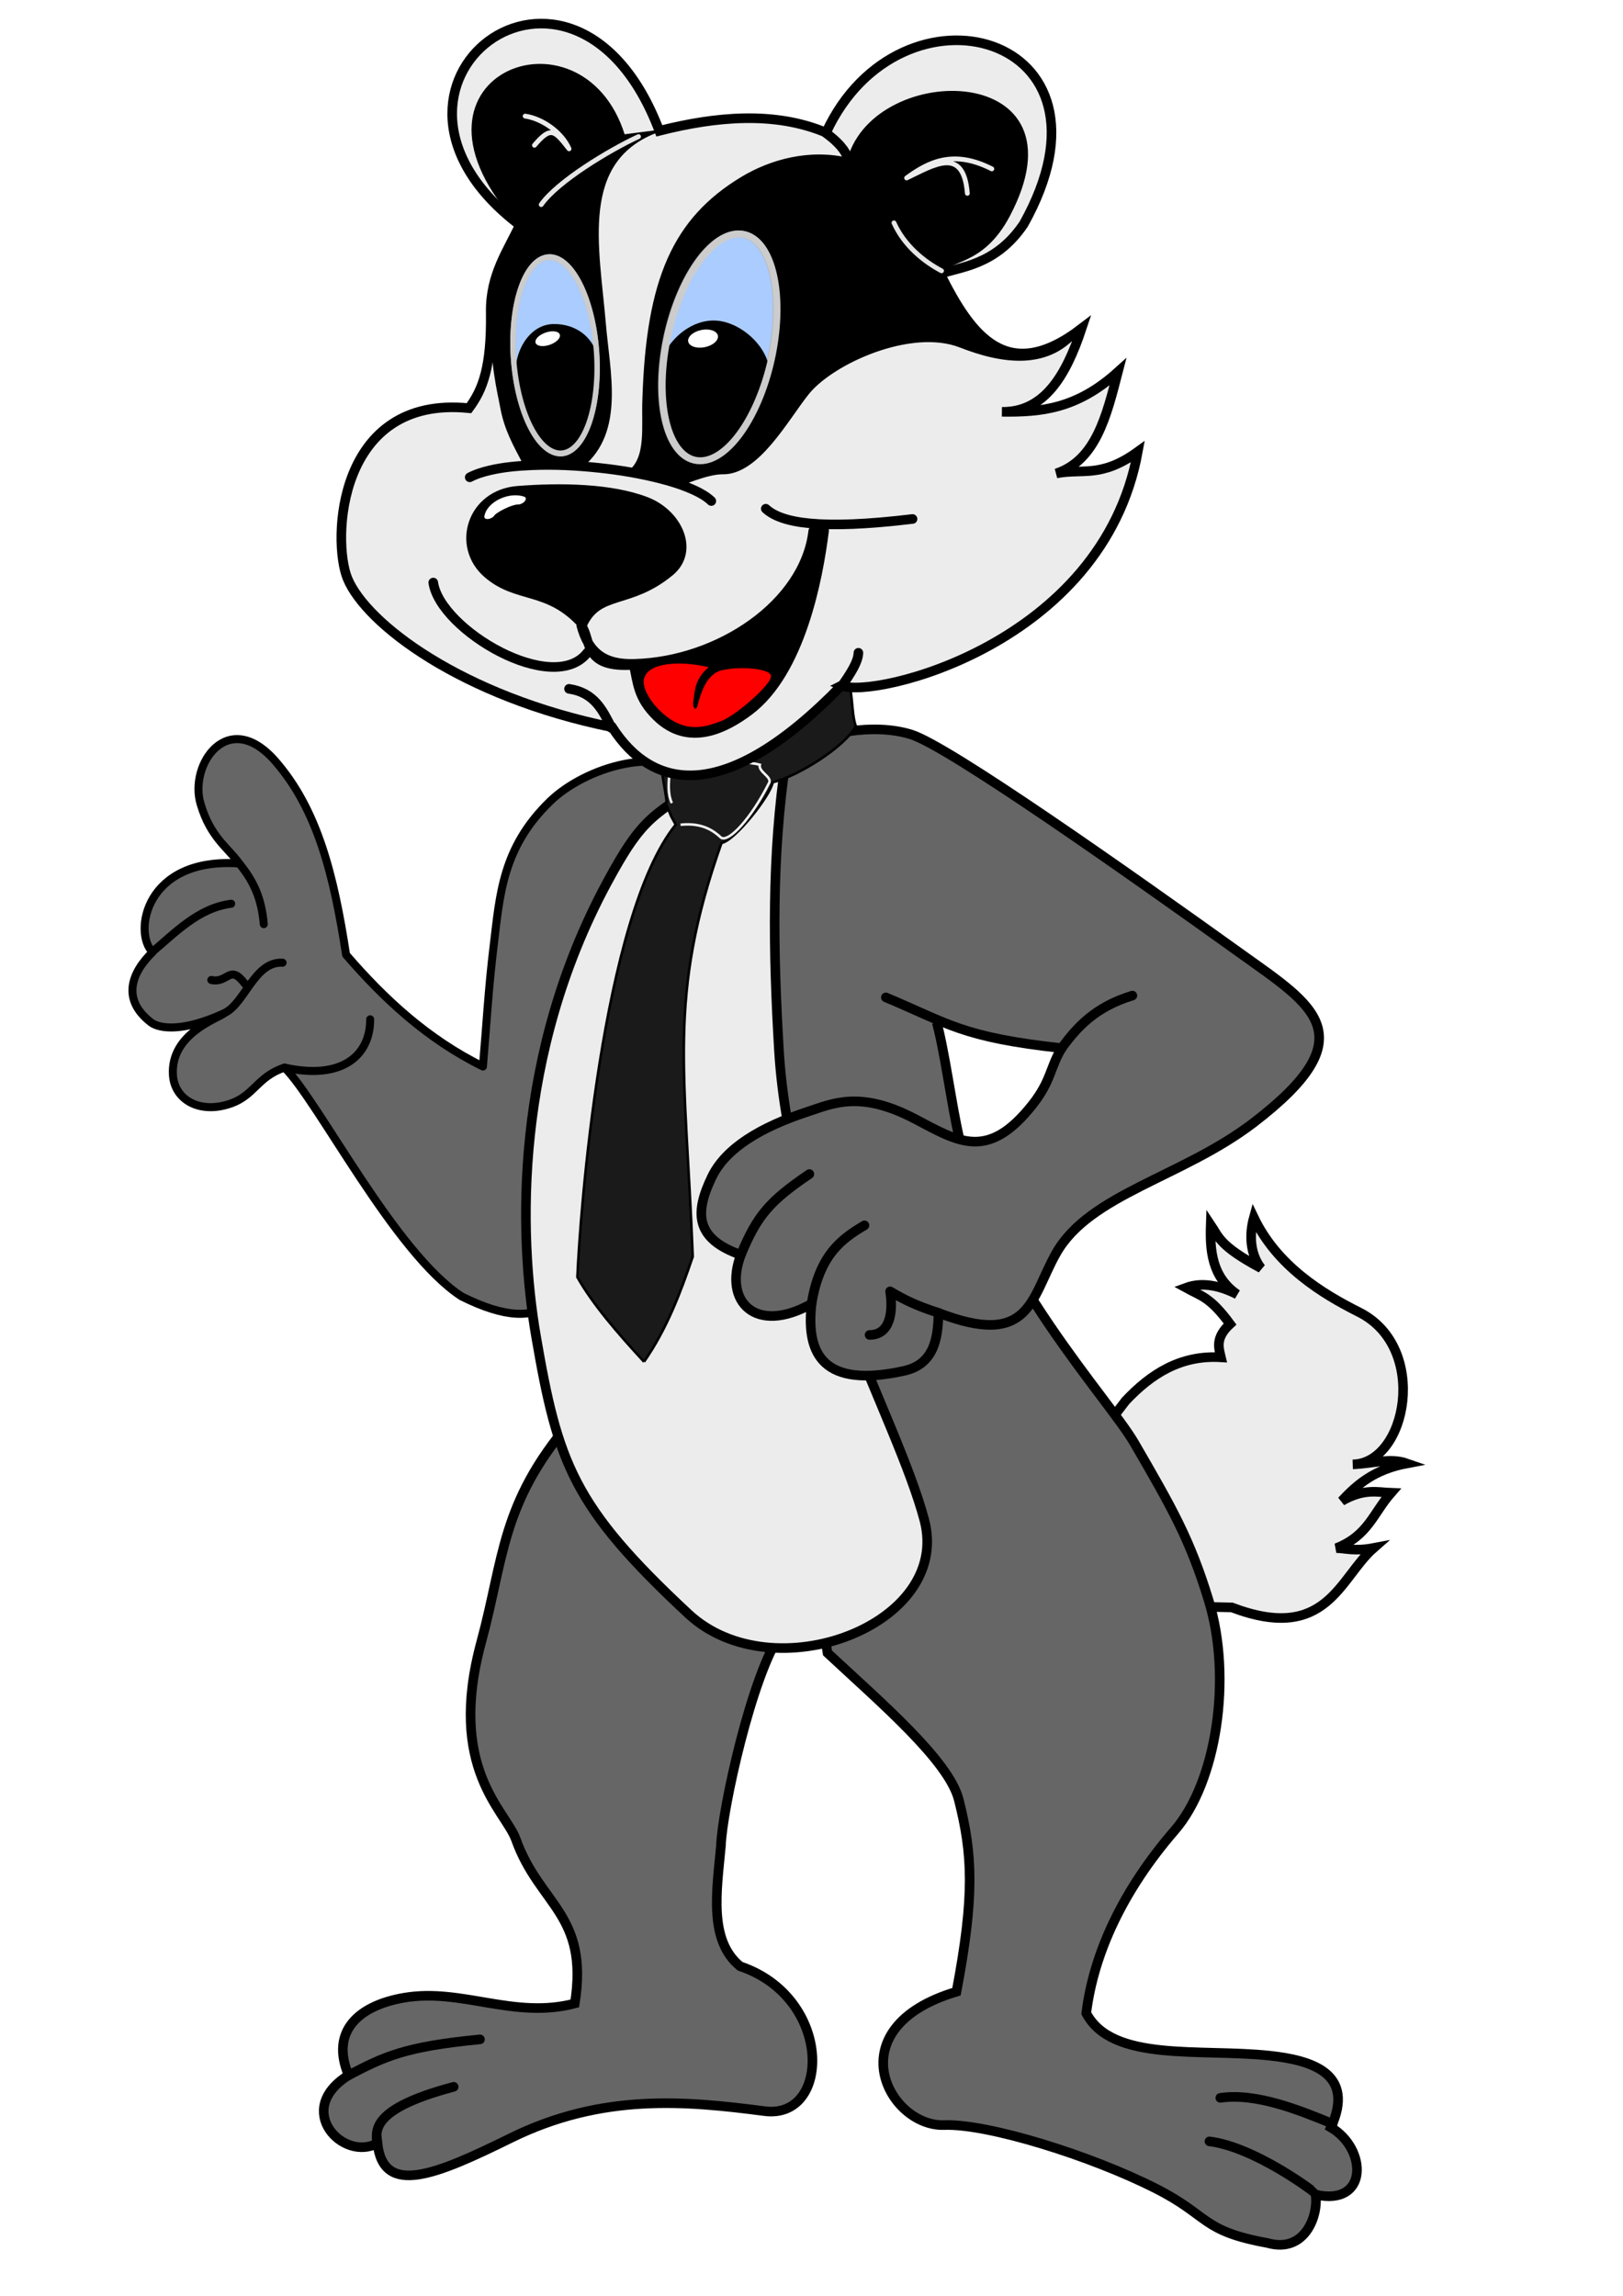<?xml version="1.0" encoding="UTF-8" standalone="no"?>
<svg
   xmlns:dc="http://purl.org/dc/elements/1.1/"
   xmlns:cc="http://creativecommons.org/ns#"
   xmlns:rdf="http://www.w3.org/1999/02/22-rdf-syntax-ns#"
   xmlns:svg="http://www.w3.org/2000/svg"
   xmlns="http://www.w3.org/2000/svg"
   xmlns:sodipodi="http://sodipodi.sourceforge.net/DTD/sodipodi-0.dtd"
   xmlns:inkscape="http://www.inkscape.org/namespaces/inkscape"
   id="svg8"
   version="1.1"
   viewBox="0 0 210 297"
   height="297mm"
   width="210mm"
   sodipodi:docname="lbo_l.svg"
   inkscape:version="0.92.1 r15371">
  <sodipodi:namedview
     pagecolor="#ffffff"
     bordercolor="#666666"
     borderopacity="1"
     objecttolerance="10"
     gridtolerance="10"
     guidetolerance="10"
     inkscape:pageopacity="0"
     inkscape:pageshadow="2"
     inkscape:window-width="1250"
     inkscape:window-height="745"
     id="namedview88"
     showgrid="false"
     inkscape:zoom="0.4204826"
     inkscape:cx="98.762526"
     inkscape:cy="611.02811"
     inkscape:window-x="108"
     inkscape:window-y="-8"
     inkscape:window-maximized="1"
     inkscape:current-layer="svg8" />
  <defs
     id="defs2">
    <filter
       height="1.222"
       y="-0.111"
       width="1.201"
       x="-0.101"
       id="filter5033"
       style="color-interpolation-filters:sRGB">
      <feGaussianBlur
         id="feGaussianBlur5035"
         stdDeviation="0.313" />
    </filter>
    <filter
       height="1.073"
       y="-0.036"
       width="1.142"
       x="-0.071"
       id="filter5135"
       style="color-interpolation-filters:sRGB">
      <feGaussianBlur
         id="feGaussianBlur5137"
         stdDeviation="0.347" />
    </filter>
    <filter
       height="1.036"
       y="-0.018"
       width="1.071"
       x="-0.036"
       id="filter5143"
       style="color-interpolation-filters:sRGB">
      <feGaussianBlur
         id="feGaussianBlur5145"
         stdDeviation="0.178" />
    </filter>
    <filter
       height="1.84"
       y="-0.42"
       width="1.84"
       x="-0.42"
       id="filter5357"
       style="color-interpolation-filters:sRGB">
      <feGaussianBlur
         id="feGaussianBlur5359"
         stdDeviation="0.327" />
    </filter>
    <filter
       height="1.036"
       y="-0.018"
       width="1.071"
       x="-0.036"
       id="filter5143-8"
       style="color-interpolation-filters:sRGB">
      <feGaussianBlur
         id="feGaussianBlur5145-3"
         stdDeviation="0.178" />
    </filter>
    <filter
       height="1.036"
       y="-0.018"
       width="1.071"
       x="-0.036"
       id="filter5143-8-11"
       style="color-interpolation-filters:sRGB">
      <feGaussianBlur
         id="feGaussianBlur5145-3-8"
         stdDeviation="0.178" />
    </filter>
    <filter
       height="1.84"
       y="-0.42"
       width="1.84"
       x="-0.42"
       id="filter5357-5"
       style="color-interpolation-filters:sRGB">
      <feGaussianBlur
         id="feGaussianBlur5359-2"
         stdDeviation="0.327" />
    </filter>
    <filter
       height="1.215"
       y="-0.108"
       width="1.217"
       x="-0.108"
       id="filter5527"
       style="color-interpolation-filters:sRGB">
      <feGaussianBlur
         id="feGaussianBlur5529"
         stdDeviation="0.224" />
    </filter>
    <filter
       height="1.226"
       y="-0.113"
       width="1.167"
       x="-0.083"
       id="filter5604"
       style="color-interpolation-filters:sRGB">
      <feGaussianBlur
         id="feGaussianBlur5606"
         stdDeviation="0.168" />
    </filter>
    <filter
       height="1.223"
       y="-0.111"
       width="1.18"
       x="-0.09"
       id="filter5632"
       style="color-interpolation-filters:sRGB">
      <feGaussianBlur
         id="feGaussianBlur5634"
         stdDeviation="0.354" />
    </filter>
    <filter
       height="1.43"
       y="-0.215"
       width="1.124"
       x="-0.062"
       id="filter5666"
       style="color-interpolation-filters:sRGB">
      <feGaussianBlur
         id="feGaussianBlur5668"
         stdDeviation="0.229" />
    </filter>
    <filter
       height="1.146"
       y="-0.073"
       width="1.071"
       x="-0.036"
       id="filter5738"
       style="color-interpolation-filters:sRGB">
      <feGaussianBlur
         id="feGaussianBlur5740"
         stdDeviation="0.194" />
    </filter>
    <filter
       height="1.84"
       y="-0.42"
       width="1.84"
       x="-0.42"
       id="filter5357-9"
       style="color-interpolation-filters:sRGB">
      <feGaussianBlur
         id="feGaussianBlur5359-9"
         stdDeviation="0.327" />
    </filter>
  </defs>
  <g
     style="display:inline"
     id="layer4"
     transform="matrix(-1.241,0,0,1.241,228.607,-21.666)">
    <path
       id="path31"
       d="m 72.178,170.448 -8.442,14.4 -7.955,0.172 c -9.918,3.77 -11.211,-3.067 -14.789,-6.199 1.985,0.378 2.932,0.034 3.884,0.018 -3.318,-1.308 -3.82,-3.619 -5.705,-5.766 1.356,-0.049 2.809,-0.493 5.148,0.854 -1.583,-1.706 -3.389,-3.28 -6.791,-3.919 1.746,-0.612 3.384,0.003 5.637,0.103 -5.637,-0.103 -7.964,-12.191 -0.664,-15.859 3.882,-1.951 8.564,-4.823 10.984,-9.867 0.465,1.669 0.439,3.754 -0.754,5.271 4.334,-2.314 4.423,-3.28 5.248,-4.508 0.093,2.624 -0.106,5.418 -2.755,7.238 1.636,-0.831 3.546,-1.351 5.338,-0.688 -1.596,0.879 -2.527,0.955 -4.599,3.781 1.532,1.413 1.199,2.433 0.951,3.47 4.199,-0.255 7.285,1.72 9.947,4.546 z"
       style="opacity:1;fill:#ececec;fill-opacity:1;stroke:#000000;stroke-width:1;stroke-linecap:round;stroke-linejoin:miter;stroke-miterlimit:4;stroke-dasharray:none;stroke-opacity:1;paint-order:normal"
       inkscape:connector-curvature="0" />
  </g>
  <g
     style="display:inline"
     id="layer5"
     transform="matrix(-1.241,0,0,1.241,228.607,-21.666)">
    <path
       id="path4498"
       d="m 86.661,123.632 c -0.915,3.085 -1.669,9.127 -2.471,12.472 -3.4,14.184 -15.584,27.196 -18.234,31.759 -3.973,6.843 -5.829,10.093 -7.77,16.449 -2.46,8.055 -0.823,18.901 3.553,23.955 5.374,6.206 8.45,12.805 9.217,19.054 -2.703,5.147 -11.888,3.649 -19.123,4.427 -4.453,0.479 -8.953,1.882 -6.387,7.484 -3.805,2.229 -3.917,8.253 1.604,7.004 -0.334,2.088 1.059,6.16 5,5.042 6.95,-1.268 5.999,-2.803 11.613,-5.659 6.752,-3.434 17.528,-6.801 22.098,-6.636 5.794,0.21 11.358,-10.138 -1.273,-13.902 -1.91,-10.041 -1.677,-14.337 -0.24,-20.01 1.037,-4.093 8.183,-10.174 13.688,-15.307 0.917,-4.9 -3.872,-8.939 -1.185,-13.839 2.794,2.796 5.597,5.505 9.087,1.336 4.819,4.712 -2.571,6.393 -3.064,10.441 3.048,4.3 6.151,18.431 6.271,22.166 0.423,4.622 1.326,9.859 -2.005,12.562 -9.679,3.271 -9.484,16.008 -2.539,15.101 8.322,-1.087 16.964,-1.868 26.46,2.806 7.763,3.821 13.29,6.165 13.898,0.535 3.551,1.983 8.82,-3.48 3.007,-7.083 1.96,-4.646 -1.125,-7.29 -5.813,-8.085 -5.995,-1.017 -11.434,2.267 -17.773,0.601 -1.473,-9.334 3.687,-10.233 6.147,-17.105 1.075,-3.002 7.195,-7.383 3.608,-20.58 -2.365,-8.7 -2.055,-14.425 -9.221,-22.852 -0.744,-14.062 2.71,-27.074 2.94,-40.892"
       style="fill:#666666;fill-opacity:1;stroke:#000000;stroke-width:1;stroke-linecap:round;stroke-linejoin:miter;stroke-miterlimit:4;stroke-dasharray:none;stroke-opacity:1"
       inkscape:connector-curvature="0" />
    <path
       id="path4547"
       d="m 100.164,95.161 2.079,1.323 c 1.637,5.735 1.891,17.62 0.756,29.654 -4.188,-0.002 -13.85,-0.226 -16.338,-2.172 0.299,-10.063 10.173,-20.375 13.503,-28.805 z"
       style="display:inline;fill:#666666;stroke:none;stroke-width:0.265px;stroke-linecap:butt;stroke-linejoin:miter;stroke-opacity:1"
       inkscape:connector-curvature="0" />
    <path
       id="path4564"
       d="m 136.909,234.993 c 9.477,2.519 7.875,4.987 8.007,6.147"
       style="fill:none;stroke:#000000;stroke-width:1;stroke-linecap:round;stroke-linejoin:round;stroke-miterlimit:4;stroke-dasharray:none;stroke-opacity:1"
       inkscape:connector-curvature="0" />
    <path
       id="path4566"
       d="m 147.867,233.791 c -3.754,-1.958 -5.845,-2.981 -13.698,-3.742"
       style="fill:none;stroke:#000000;stroke-width:1;stroke-linecap:round;stroke-linejoin:miter;stroke-miterlimit:4;stroke-dasharray:none;stroke-opacity:1"
       inkscape:connector-curvature="0" />
    <path
       id="path4568"
       d="m 58.114,240.682 c -4.665,0.573 -10.758,5.157 -10.772,5.197"
       style="fill:none;stroke:#000000;stroke-width:1;stroke-linecap:round;stroke-linejoin:round;stroke-miterlimit:4;stroke-dasharray:none;stroke-opacity:1"
       inkscape:connector-curvature="0" />
    <path
       id="path4570"
       d="m 56.98,236.146 c -3.8,-0.558 -8.357,1.338 -11.722,2.708"
       style="fill:none;stroke:#000000;stroke-width:1;stroke-linecap:round;stroke-linejoin:round;stroke-miterlimit:4;stroke-dasharray:none;stroke-opacity:1"
       inkscape:connector-curvature="0" />
  </g>
  <g
     style="display:inline"
     id="layer8"
     transform="matrix(-1.241,0,0,1.241,228.607,-21.666)">
    <g
       style="fill:#666666;fill-opacity:1"
       transform="matrix(0.834,0,0,0.838,19.067,17.042)"
       id="g5747">
      <path
         style="fill:#666666;fill-opacity:1;stroke:#000000;stroke-width:1;stroke-linecap:round;stroke-linejoin:round;stroke-miterlimit:4;stroke-dasharray:none;stroke-opacity:1"
         d="m 110.909,97.506 c 4.38,-4.557 13.983,-1.514 18.316,2.65 6.013,5.778 6.304,11.688 7.083,18.041 0.655,5.339 0.923,10.262 1.336,14.967 6.929,-3.406 12.304,-8.365 17.105,-13.898 1.528,-9.901 3.566,-18.035 8.82,-24.054 5.925,-6.789 10.889,0.418 9.354,5.345 -1.234,4.143 -3.442,5.412 -4.811,7.35 11.795,-0.816 13.271,8.683 10.824,11.025 2.637,2.55 3.934,5.881 0.204,8.746 -1.016,0.781 -3.971,1.256 -9.196,-1.164 0.698,0.632 6.799,2.513 6.451,7.731 -0.205,3.077 -3.384,4.891 -7.276,3.511 -2.911,-1.032 -3.305,-3.337 -6.672,-4.458 -4.221,4.123 -13.742,23.036 -22.131,28.463 -11.268,5.605 -12.8,-0.863 -15.502,-5.88 l -21.317,-32.264 c 1.893,-9.149 1.434,-14.845 -0.599,-26.001 l 7.821,0.078 m 51.967,22.559 c 3.516,-0.195 4.725,5.083 7.258,6.26"
         id="path4573"
         inkscape:connector-curvature="0" />
      <path
         style="fill:#666666;fill-opacity:1;stroke:#000000;stroke-width:1;stroke-linecap:round;stroke-linejoin:round;stroke-miterlimit:4;stroke-dasharray:none;stroke-opacity:1"
         d="m 165.039,115.457 c 0.298,-3.331 1.307,-5.377 3.074,-7.55"
         id="path4575"
         inkscape:connector-curvature="0" />
      <path
         style="fill:#666666;fill-opacity:1;stroke:#000000;stroke-width:1;stroke-linecap:round;stroke-linejoin:round;stroke-miterlimit:4;stroke-dasharray:none;stroke-opacity:1"
         d="m 179.004,118.932 c -2.864,-2.376 -5.759,-5.484 -9.889,-6.014"
         id="path4577"
         inkscape:connector-curvature="0" />
      <path
         style="fill:#666666;fill-opacity:1;stroke:#000000;stroke-width:1;stroke-linecap:round;stroke-linejoin:round;stroke-miterlimit:4;stroke-dasharray:none;stroke-opacity:1"
         d="m 162.448,133.298 c -7.168,1.593 -10.728,-1.485 -10.708,-6.004"
         id="path4579"
         inkscape:connector-curvature="0" />
      <path
         style="fill:#666666;fill-opacity:1;stroke:#000000;stroke-width:1;stroke-linecap:round;stroke-linejoin:round;stroke-miterlimit:4;stroke-dasharray:none;stroke-opacity:1"
         d="m 171.599,122.401 c -2.116,0.459 -2.273,-2.062 -4.203,0.48"
         id="path4593"
         inkscape:connector-curvature="0" />
    </g>
  </g>
  <g
     style="display:inline"
     id="layer6"
     transform="matrix(-1.241,0,0,1.241,228.607,-21.666)">
    <path
       id="path4501"
       d="m 109.991,98.374 c 6.12,4.171 7.083,3.947 10.961,11.15 9.615,17.859 9.237,36.413 7.371,47.247 -2.278,13.217 -3.858,17.725 -15.875,28.915 -8.826,8.219 -27.516,1.136 -24.606,-9.782 2.875,-10.789 13.988,-29.29 15.157,-48.994 0.607,-10.23 0.791,-20.285 -0.756,-30.427 z"
       style="fill:#ececec;stroke:#000000;stroke-width:1;stroke-linecap:round;stroke-linejoin:round;stroke-miterlimit:4;stroke-dasharray:none;stroke-opacity:1"
       inkscape:connector-curvature="0" />
  </g>
  <g
     style="display:inline"
     id="layer7"
     transform="matrix(-1.241,0,0,1.241,228.607,-21.666)">
    <g
       id="g4539">
      <path
         style="fill:#666666;fill-opacity:1;stroke:#000000;stroke-width:1;stroke-linecap:round;stroke-linejoin:round;stroke-miterlimit:4;stroke-dasharray:none;stroke-opacity:1"
         d="m 91.848,121.43 c -6.525,2.735 -7.959,4.161 -18.332,5.292 1.185,1.906 1.081,3.389 3.024,5.859 4.688,5.959 7.751,3.89 12.284,1.512 5.714,-2.998 8.577,-1.597 11.15,-0.756 4.921,1.608 8.572,3.809 10.016,6.804 1.746,3.618 1.863,6.422 -3.024,8.126 1.848,4.894 -1.549,8.368 -7.371,5.103 0.606,5.301 -1.246,8.842 -9.638,6.993 -3.05,-0.672 -3.565,-3.251 -3.591,-6.048 -9.614,3.714 -9.609,-1.533 -12.284,-6.237 -3.501,-6.154 -13.171,-7.91 -20.6,-13.607 -11.792,-9.043 -6.227,-12.163 1.323,-17.576 12.034,-8.628 30.513,-21.651 34.396,-22.868 4.019,-1.259 9.285,-0.06 10.961,1.134"
         id="path4504"
         inkscape:connector-curvature="0" />
      <path
         style="fill:none;stroke:#000000;stroke-width:1;stroke-linecap:round;stroke-linejoin:round;stroke-miterlimit:4;stroke-dasharray:none;stroke-opacity:1"
         d="m 66.146,121.241 c 3.809,1.16 5.752,3.232 7.371,5.481"
         id="path4506"
         inkscape:connector-curvature="0" />
      <path
         style="fill:none;stroke:#000000;stroke-width:1;stroke-linecap:round;stroke-linejoin:round;stroke-miterlimit:4;stroke-dasharray:none;stroke-opacity:1"
         d="m 93.544,156.617 c -2.151,-0.013 -2.469,-2.384 -2.138,-4.544 -1.41,0.836 -2.65,1.472 -5.039,2.241"
         id="path4510"
         inkscape:connector-curvature="0" />
      <path
         style="display:inline;fill:none;stroke:#000000;stroke-width:1;stroke-linecap:round;stroke-linejoin:round;stroke-miterlimit:4;stroke-dasharray:none;stroke-opacity:1"
         d="m 94.079,145.191 c 2.399,1.421 4.694,3.083 5.518,8.178"
         id="path4512"
         inkscape:connector-curvature="0" />
      <path
         style="display:inline;fill:none;stroke:#000000;stroke-width:1;stroke-linecap:round;stroke-linejoin:round;stroke-miterlimit:4;stroke-dasharray:none;stroke-opacity:1"
         d="m 99.825,139.846 c 4.181,2.838 5.454,4.348 7.142,8.421"
         id="path4514"
         inkscape:connector-curvature="0" />
    </g>
  </g>
  <g
     style="display:inline;opacity:1"
     id="layer2"
     transform="matrix(-1.241,0,0,1.241,228.607,-21.666)">
    <path
       id="path4517"
       d="m 117.064,159.41 c -2.391,-3.447 -3.788,-7.17 -5.078,-10.958 0.734,-19.432 2.701,-27.007 -3.001,-43.127 -1.35,-0.189 -5.112,-4.953 -5.339,-6.328 -2.505,-0.567 -7.502,-3.646 -8.661,-5.843 0.511,-1.356 0.311,-4.582 0.942,-4.381 1.611,2.123 10.395,4.718 15.319,6.83 0.689,0.295 3.364,-1.644 3.895,-0.514 0.691,1.469 -0.903,6.89 -0.28,6.027 -0.92,1.961 -0.228,0.724 -1.103,2.304 7.716,9.569 9.992,40.766 10.255,47.17 -1.596,2.83 -4.22,5.864 -6.949,8.82 z"
       style="fill:#1a1a1a;stroke:#000000;stroke-width:0.265px;stroke-linecap:butt;stroke-linejoin:miter;stroke-opacity:1"
       inkscape:connector-curvature="0" />
    <path
       id="path4519"
       d="m 113.254,103.434 c -2.338,-0.251 -3.529,0.706 -4.23,1.354 -0.815,0.49 -3.142,-1.999 -5.008,-5.732 -0.31,-0.621 1.149,-1.128 0.975,-1.884 2.241,-0.586 7.149,-0.037 9.393,0.542 0.124,1.469 0.22,2.466 -0.218,3.463"
       style="fill:none;stroke:#f2f2f2;stroke-width:0.265px;stroke-linecap:butt;stroke-linejoin:miter;stroke-opacity:1;filter:url(#filter5033)"
       inkscape:connector-curvature="0" />
  </g>
  <g
     style="display:inline"
     id="layer3"
     transform="matrix(-1.241,0,0,1.241,228.607,-21.666)">
    <path
       id="path5038"
       d="m 96.478,88.924 c -3.251,1.41 -27.227,-4.228 -30.9,-24.379 3.85,2.786 5.777,1.726 8.504,2.268 -4.127,-1.378 -5.244,-6.015 -6.426,-10.583 4.315,3.896 8.063,4.205 12.095,4.158 -4.396,0.055 -6.672,-3.743 -8.315,-8.693 7.722,5.911 11.491,0.841 14.741,-5.67 -1.875,-0.752 -5.716,-0.792 -8.693,-5.197 -11.152,-19.928 12.849,-26.314 20.6,-9.544 5.368,-2.262 11.52,-1.672 17.387,-0.189 8.96,-23.643 33.597,-4.626 14.552,9.827 1.225,2.661 3.08,5.163 3.024,9.071 -0.084,5.808 0.85,8.095 2.268,10.016 13.727,-1.395 14.304,13.81 12.662,17.765 -1.952,4.702 -11.853,12.294 -27.592,15.497 -4.156,6.459 -11.627,8.274 -23.907,-4.347 z"
       style="fill:#ececec;fill-opacity:1;stroke:#000000;stroke-width:1;stroke-linecap:round;stroke-linejoin:miter;stroke-miterlimit:4;stroke-dasharray:none;stroke-opacity:1"
       inkscape:connector-curvature="0" />
  </g>
  <g
     style="display:inline"
     id="layer11"
     transform="matrix(-1.241,0,0,1.241,228.607,-21.666)">
    <path
       id="path5692"
       d="m 123.479,82.516 c -1.665,-3.551 -4.846,-1.979 -9.087,-5.479 -2.6,-2.146 -0.851,-6.007 2.472,-7.283 3.65,-1.402 8.871,-1.485 13.363,-1.136 4.801,0.373 6.447,5.756 3.14,8.619 -3.12,2.702 -6.276,1.328 -9.889,5.279 z"
       style="fill:#000000;stroke:#000000;stroke-width:1;stroke-linecap:round;stroke-linejoin:round;stroke-miterlimit:4;stroke-dasharray:none;stroke-opacity:1"
       inkscape:connector-curvature="0" />
    <path
       id="path5694"
       d="m 110.048,69.687 c 0.498,-0.471 1.101,-0.812 1.718,-1.101 1.142,-0.533 2.349,-0.913 3.567,-1.226 2.116,-0.543 4.276,-0.901 6.447,-1.131 2.312,-0.245 4.642,-0.366 6.966,-0.269 1.46,0.061 2.924,0.185 4.35,0.515 0.737,0.171 1.469,0.39 2.142,0.74"
       style="fill:none;stroke:#000000;stroke-width:1;stroke-linecap:round;stroke-linejoin:round;stroke-miterlimit:4;stroke-dasharray:none;stroke-opacity:1"
       inkscape:connector-curvature="0" />
    <path
       id="path5706"
       d="m 123.612,82.634 c -0.73,2.845 -2.393,4.135 -5.546,4.025 -8.807,-0.223 -17.757,-6.266 -18.642,-13.831 l -1.136,-0.067 c 0.619,4.998 2.462,14.752 7.818,18.776 2.411,1.812 6.273,3.875 9.622,0.601 1.966,-1.922 1.985,-3.461 2.405,-5.379 5.347,0.4 4.373,-2.568 5.479,-4.125 z"
       style="fill:#000000;stroke:#000000;stroke-width:1;stroke-linecap:round;stroke-linejoin:round;stroke-miterlimit:4;stroke-dasharray:none;stroke-opacity:1"
       inkscape:connector-curvature="0" />
    <path
       id="path5708"
       d="m 124.882,89.265 c -2.648,0.394 -3.494,2.229 -4.41,4.009 v 0.067"
       style="fill:none;stroke:#000000;stroke-width:1;stroke-linecap:round;stroke-linejoin:round;stroke-miterlimit:4;stroke-dasharray:none;stroke-opacity:1"
       inkscape:connector-curvature="0" />
    <path
       id="path5710"
       d="m 94.714,85.506 c 0.01,0.527 0.235,1.356 1.595,3.275"
       style="fill:none;stroke:#000000;stroke-width:1;stroke-linecap:round;stroke-linejoin:round;stroke-miterlimit:4;stroke-dasharray:none;stroke-opacity:1"
       inkscape:connector-curvature="0" />
    <path
       id="path5712"
       d="m 89.068,71.558 c 9.633,1.155 13.655,0.439 15.301,-1.069"
       style="fill:none;stroke:#000000;stroke-width:1;stroke-linecap:round;stroke-linejoin:round;stroke-miterlimit:4;stroke-dasharray:none;stroke-opacity:1"
       inkscape:connector-curvature="0" />
    <path
       id="path5714"
       d="m 139.039,78.186 c -0.702,4.943 -12.579,11.928 -16.095,7.27"
       style="fill:none;stroke:#000000;stroke-width:1;stroke-linecap:round;stroke-linejoin:round;stroke-miterlimit:4;stroke-dasharray:none;stroke-opacity:1"
       inkscape:connector-curvature="0" />
    <path
       id="path5716"
       d="m 111.373,91.097 c -0.409,-1.515 -0.916,-3.122 -2.3,-3.607 -1.878,-0.467 -4.693,-0.223 -5.084,0.35 -0.409,0.599 3.492,4.065 5.066,4.655 1.528,0.572 3.684,1.429 6.217,-1.001 0.892,-0.856 1.582,-1.928 1.681,-2.759 0.232,-1.941 -3.09,-2.36 -6.347,-1.654 1.35,1.27 1.277,2.474 1.447,3.405 0.17,0.934 -0.475,1.368 -0.679,0.611 z"
       style="fill:#ff0000;stroke:#ff0000;stroke-width:0.265px;stroke-linecap:butt;stroke-linejoin:miter;stroke-opacity:1;filter:url(#filter5738)"
       inkscape:connector-curvature="0" />
    <path
       id="path5147-0"
       d="m 112.315,52.684 c -0.397,-0.395 -2.226,-0.263 -2.84,0.414 0.651,-1.451 2.168,-1.684 2.84,-0.414 z"
       style="display:inline;opacity:1;fill:#ffffff;fill-opacity:1;fill-rule:evenodd;stroke:#ffffff;stroke-width:1;stroke-linecap:round;stroke-linejoin:round;stroke-miterlimit:4;stroke-dasharray:none;stroke-opacity:1;paint-order:stroke fill markers;filter:url(#filter5357-9)"
       transform="matrix(1.06,0.617,-0.422,0.573,36.324,-28.343)"
       inkscape:connector-curvature="0" />
  </g>
  <g
     style="display:inline"
     id="layer10"
     transform="matrix(-1.241,0,0,1.241,228.607,-21.666)">
    <path
       id="path5038-7"
       d="m 118.74,66.702 c -1.82,0.077 -3.369,0.433 -5.446,1.323 0,0 -2.889,-1.251 -4.426,-1.223 -3.694,0.068 -6.72,-5.586 -8.893,-8.305 -2.573,-3.22 -10.766,-6.905 -15.868,-4.91 -4.094,1.601 -9.419,2.678 -12.669,-1.894 7.722,5.911 11.491,0.841 14.741,-5.67 -0.806,-1.621 -4.379,-0.812 -7.157,-6.066 -8.442,-15.966 13.852,-16.158 16.724,-5.936 4.027,-0.97 8.113,0.138 11.162,1.989 7.038,4.274 9.833,10.531 10.223,22.985 0.137,2.888 -0.464,6.271 1.609,7.705 z m 0.417,-35.136 c 4.424,-14.194 25.092,-6.044 10.867,9.355 1.225,2.661 3.08,5.163 3.024,9.071 -0.084,5.808 -0.764,8.156 -1.087,9.922 -0.417,2.286 -1.324,3.89 -2.362,5.859 -2.222,-0.438 -3.996,-0.143 -6.095,0.283 -4.354,-3.608 -2.783,-9.812 -2.362,-14.836 0.677,-8.093 2.815,-17.116 -5.67,-20.127 z"
       style="fill:#000000;stroke:#000000;stroke-width:0.2;stroke-linecap:round;stroke-linejoin:miter;stroke-miterlimit:4;stroke-dasharray:none;stroke-opacity:1"
       inkscape:connector-curvature="0" />
    <g
       transform="matrix(1.019,0,0,1.034,-49.594,10.204)"
       id="g5079">
      <g
         id="g5092">
        <path
           transform="rotate(-12.618)"
           style="opacity:1;fill:#aaccff;fill-opacity:1;fill-rule:evenodd;stroke:#b3b3b3;stroke-width:0.698;stroke-linecap:round;stroke-linejoin:round;stroke-miterlimit:4;stroke-dasharray:none;stroke-opacity:1;paint-order:normal;filter:url(#filter5135)"
           d="m 148.37,75.062 a 5.43,11.644 0 0 1 -5.43,11.644 5.43,11.644 0 0 1 -5.43,-11.644 5.43,11.644 0 0 1 5.43,-11.644 5.43,11.644 0 0 1 5.43,11.644 z"
           id="path5059"
           inkscape:connector-curvature="0" />
        <path
           id="path5059-7"
           d="m 161.588,44.54 c -0.116,2.159 -0.742,8.248 -3.588,8.903 -2.249,0.277 -5.276,-5.282 -6.675,-7.927 -1.027,-1.942 1.355,-5.097 4.204,-5.742 3.192,-0.722 6.177,2.579 6.06,4.766 z"
           style="opacity:1;fill:#000000;fill-opacity:1;fill-rule:evenodd;stroke:#000000;stroke-width:0.688;stroke-linecap:round;stroke-linejoin:round;stroke-miterlimit:4;stroke-dasharray:none;stroke-opacity:1;paint-order:normal"
           inkscape:connector-curvature="0" />
      </g>
    </g>
    <path
       style="opacity:1;fill:none;fill-opacity:1;fill-rule:evenodd;stroke:#cccccc;stroke-width:0.716;stroke-linecap:round;stroke-linejoin:round;stroke-miterlimit:4;stroke-dasharray:none;stroke-opacity:1;paint-order:normal;filter:url(#filter5143)"
       d="m 114.578,52.444 a 12.035,5.534 77.67 0 1 -2.806,12.979 12.035,5.534 77.67 0 1 -7.987,-10.526 12.035,5.534 77.67 0 1 2.806,-12.979 12.035,5.534 77.67 0 1 7.987,10.526 z"
       id="path5059-2"
       inkscape:connector-curvature="0" />
    <circle
       transform="matrix(1.079,0.218,-0.126,0.624,-2.157,-4.543)"
       r="0.935"
       cy="53.05"
       cx="110.984"
       id="path5147"
       style="opacity:1;fill:#ffffff;fill-opacity:1;fill-rule:evenodd;stroke:#ffffff;stroke-width:1;stroke-linecap:round;stroke-linejoin:round;stroke-miterlimit:4;stroke-dasharray:none;stroke-opacity:1;paint-order:stroke fill markers;filter:url(#filter5357)" />
    <path
       transform="matrix(0.751,0.244,-0.225,0.816,34.907,-20.594)"
       style="display:inline;opacity:1;fill:#aaccff;fill-opacity:1;fill-rule:evenodd;stroke:#b3b3b3;stroke-width:0.716;stroke-linecap:round;stroke-linejoin:round;stroke-miterlimit:4;stroke-dasharray:none;stroke-opacity:1;paint-order:normal;filter:url(#filter5143-8)"
       d="m 142.439,49.818 a 12.035,5.534 77.67 0 1 -2.806,12.979 12.035,5.534 77.67 0 1 -7.987,-10.526 12.035,5.534 77.67 0 1 2.806,-12.979 12.035,5.534 77.67 0 1 7.987,10.526 z"
       id="path5059-2-2"
       inkscape:connector-curvature="0" />
    <path
       style="display:inline;opacity:1;fill:#000000;fill-opacity:1;fill-rule:evenodd;stroke:#000000;stroke-width:0.411;stroke-linecap:round;stroke-linejoin:round;stroke-miterlimit:4;stroke-dasharray:none;stroke-opacity:1;paint-order:normal"
       d="m 130.212,57.184 c -0.385,2.787 -2.168,7.382 -4.558,7.295 -2.391,-0.087 -3.616,-5.927 -3.631,-8.745 -0.015,-2.783 2.168,-4.375 4.558,-4.288 2.391,0.087 4.016,2.951 3.631,5.738 z"
       id="path5059-2-2-6"
       inkscape:connector-curvature="0" />
    <path
       transform="matrix(0.751,0.244,-0.225,0.816,34.907,-20.594)"
       style="display:inline;opacity:1;fill:none;fill-opacity:1;fill-rule:evenodd;stroke:#cccccc;stroke-width:0.716;stroke-linecap:round;stroke-linejoin:round;stroke-miterlimit:4;stroke-dasharray:none;stroke-opacity:1;paint-order:normal;filter:url(#filter5143-8-11)"
       d="m 142.439,49.818 a 12.035,5.534 77.67 0 1 -2.806,12.979 12.035,5.534 77.67 0 1 -7.987,-10.526 12.035,5.534 77.67 0 1 2.806,-12.979 12.035,5.534 77.67 0 1 7.987,10.526 z"
       id="path5059-2-2-4"
       inkscape:connector-curvature="0" />
    <circle
       transform="matrix(0.874,0.322,-0.188,0.431,40.081,-5.837)"
       r="0.935"
       cy="53.05"
       cx="110.984"
       id="path5147-7"
       style="display:inline;opacity:1;fill:#ffffff;fill-opacity:1;fill-rule:evenodd;stroke:#ffffff;stroke-width:1;stroke-linecap:round;stroke-linejoin:round;stroke-miterlimit:4;stroke-dasharray:none;stroke-opacity:1;paint-order:stroke fill markers;filter:url(#filter5357-5)" />
    <path
       id="path5473"
       d="m 86.045,45.69 c 1.847,-0.97 3.892,-2.63 4.96,-5.001"
       style="fill:none;stroke:#e6e6e6;stroke-width:0.5;stroke-linecap:round;stroke-linejoin:round;stroke-miterlimit:4;stroke-dasharray:none;stroke-opacity:1;filter:url(#filter5527)"
       inkscape:connector-curvature="0" />
    <path
       transform="rotate(83.408,126.255,34.781)"
       id="path5473-9"
       d="m 122.201,42.989 c 1.741,-2.854 5.618,-7.869 8.211,-9.267"
       style="display:inline;fill:none;stroke:#e6e6e6;stroke-width:0.5;stroke-linecap:round;stroke-linejoin:round;stroke-miterlimit:4;stroke-dasharray:none;stroke-opacity:1;filter:url(#filter5632)"
       inkscape:connector-curvature="0" />
    <path
       id="path5562"
       d="m 129.459,29.563 c -1.743,0.249 -3.811,1.65 -4.577,3.408 1.501,-1.909 1.882,-2.406 3.608,-0.367"
       style="fill:none;stroke:#ececec;stroke-width:0.5;stroke-linecap:round;stroke-linejoin:round;stroke-miterlimit:4;stroke-dasharray:none;stroke-opacity:1;filter:url(#filter5604)"
       inkscape:connector-curvature="0" />
    <path
       id="path5636"
       d="m 83.352,37.614 c 0.403,-4.975 3.496,-2.954 6.331,-1.606 -2.352,-1.72 -4.914,-2.956 -8.882,-0.945 v 0"
       style="display:inline;fill:none;stroke:#ececec;stroke-width:0.5;stroke-linecap:round;stroke-linejoin:round;stroke-miterlimit:4;stroke-dasharray:none;stroke-opacity:1;filter:url(#filter5666)"
       inkscape:connector-curvature="0" />
    <path
       id="path5749"
       d="m 98.088,31.334 c -1.172,0.857 -2.055,1.772 -2.339,2.806"
       style="fill:none;stroke:#000000;stroke-width:1;stroke-linecap:round;stroke-linejoin:round;stroke-miterlimit:4;stroke-dasharray:none;stroke-opacity:1"
       inkscape:connector-curvature="0" />
  </g>
</svg>
